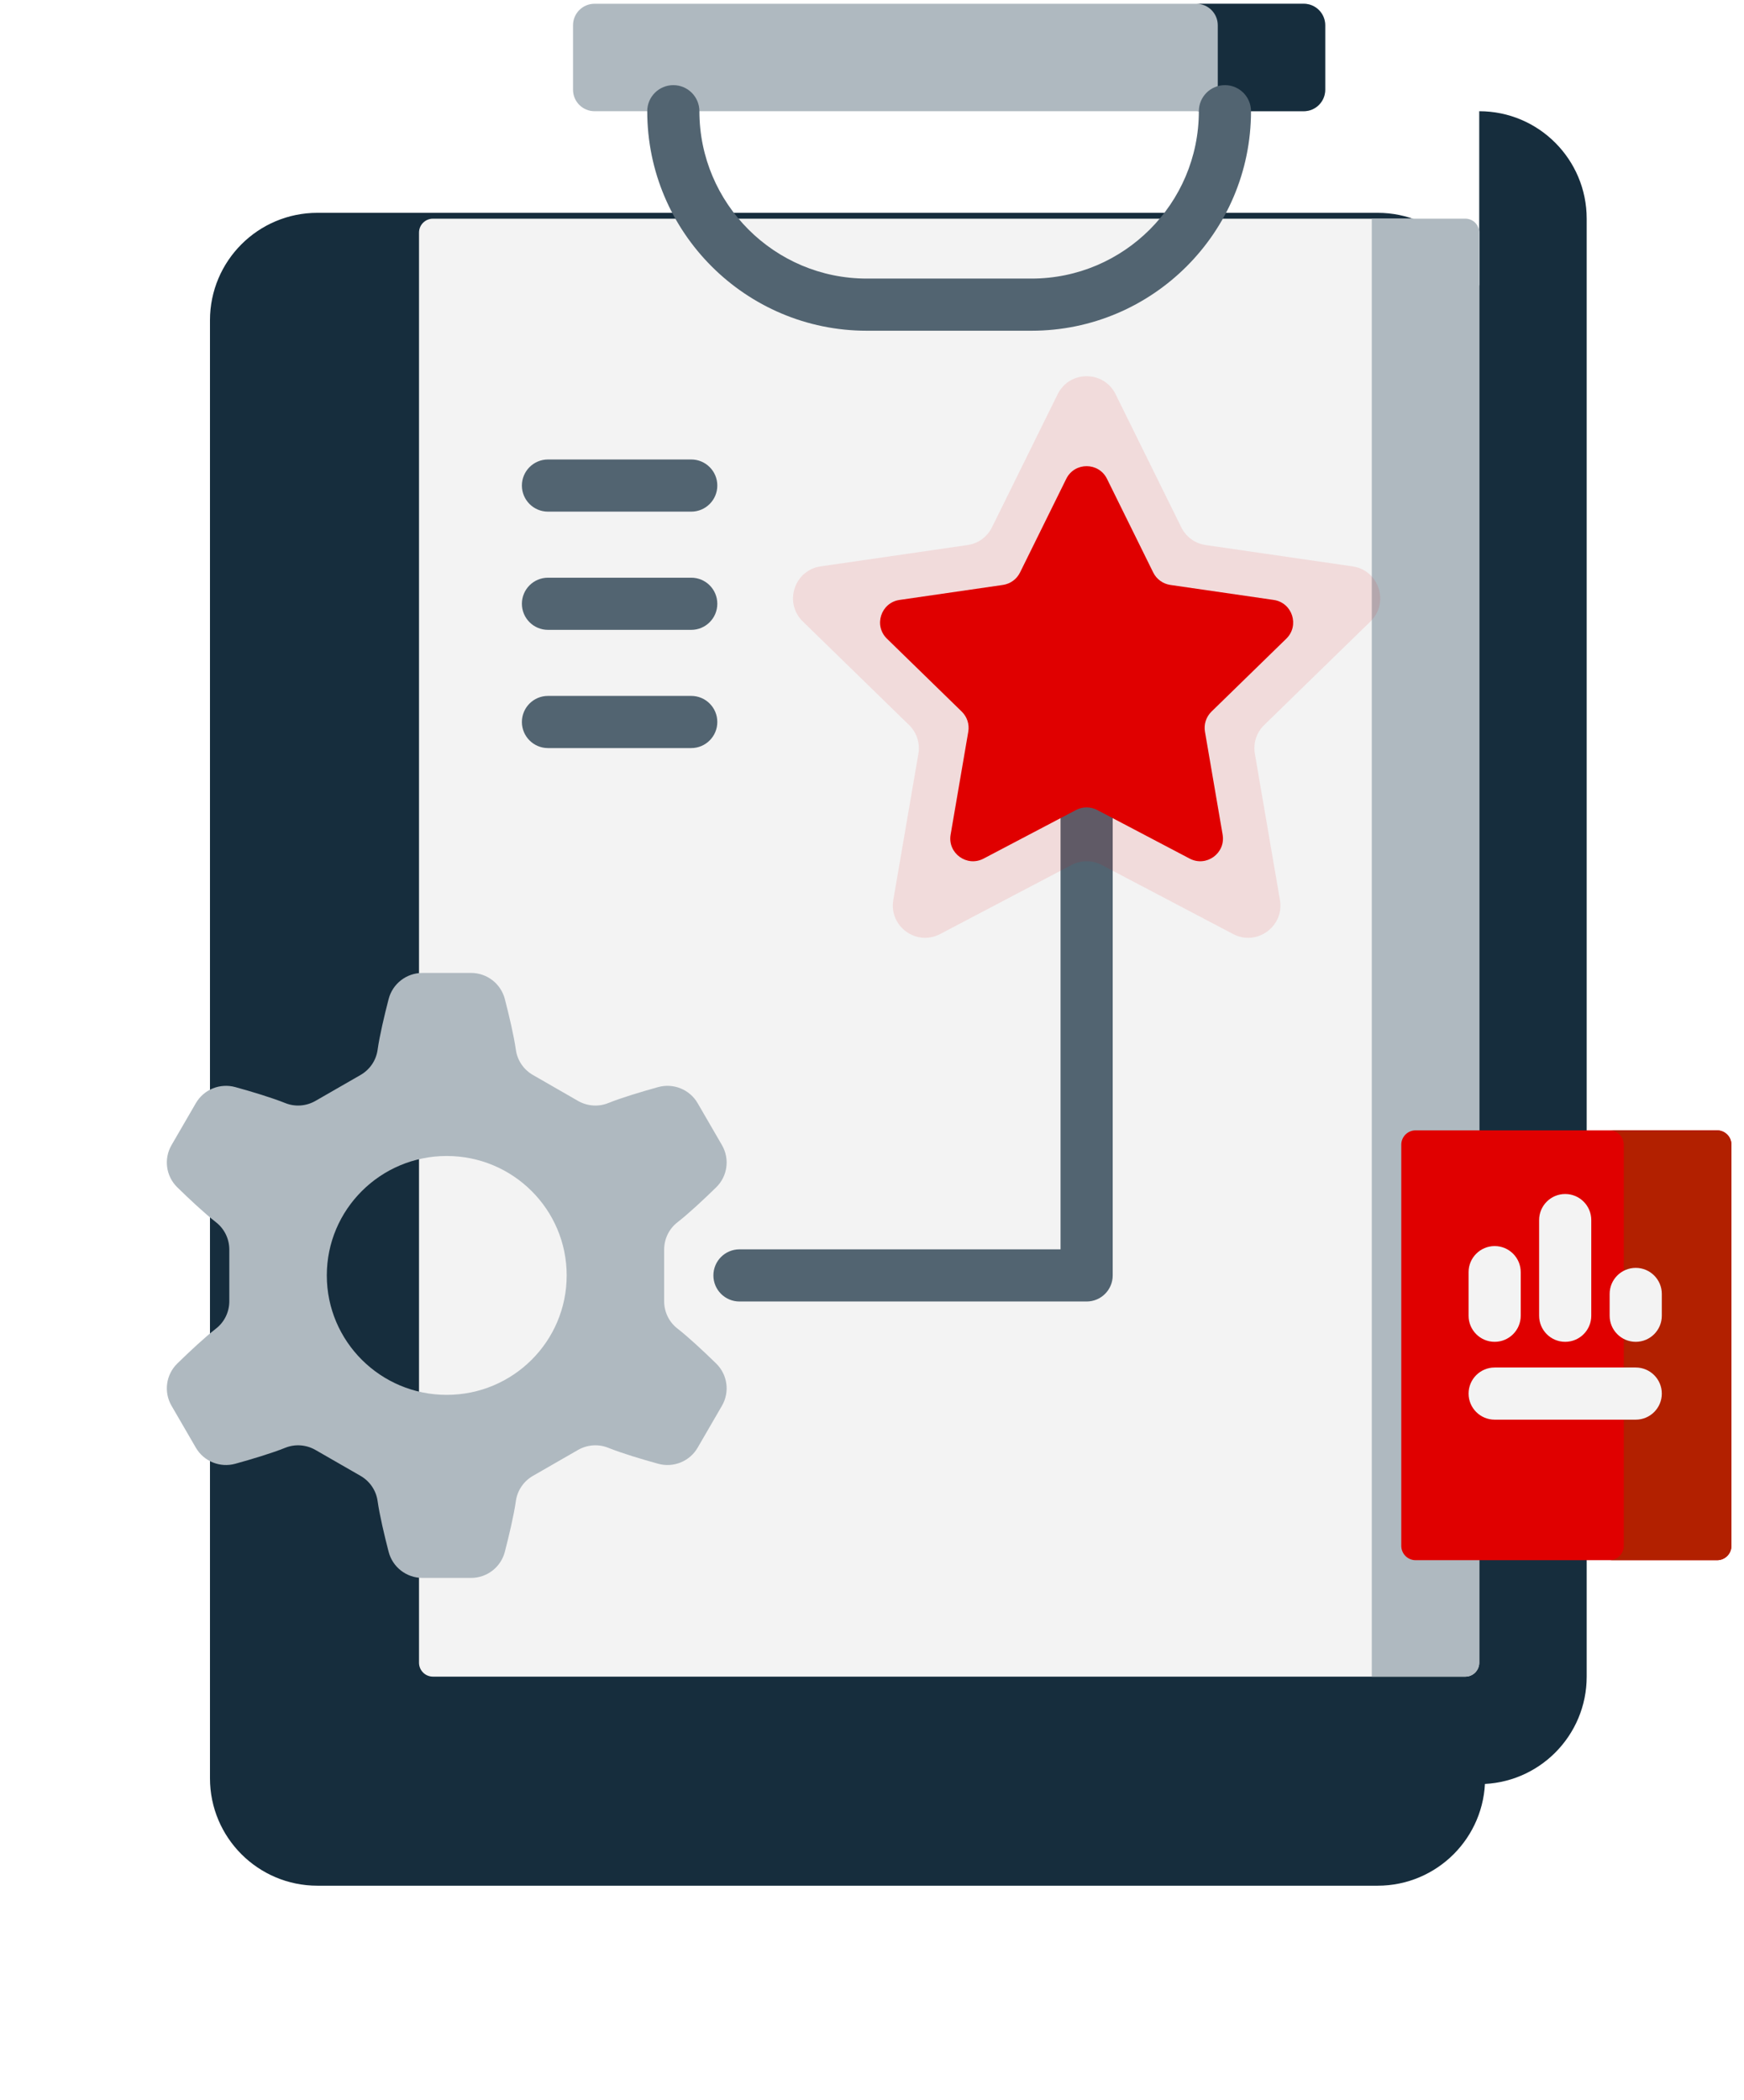<?xml version="1.0" encoding="UTF-8"?> <svg xmlns="http://www.w3.org/2000/svg" width="103" height="124" viewBox="0 0 103 124" fill="none"> <g filter="url(#filter0_d)"> <path d="M87.363 105.357H24.747C21.242 105.357 18.401 102.516 18.401 99.011V12.915C18.401 9.409 21.242 6.568 24.747 6.568H87.363C90.868 6.568 93.709 9.41 93.709 12.915V99.011C93.709 102.516 90.868 105.357 87.363 105.357Z" fill="#162D3D"></path> </g> <path d="M87.363 6.568V105.357C90.868 105.357 93.709 102.516 93.709 99.011V12.915C93.709 9.41 90.868 6.568 87.363 6.568Z" fill="#162D3D"></path> <path d="M24.747 98.189V13.735C24.747 13.282 25.115 12.914 25.569 12.914H86.542C86.995 12.914 87.363 13.282 87.363 13.735V98.189C87.363 98.643 86.995 99.011 86.542 99.011H25.569C25.115 99.011 24.747 98.643 24.747 98.189Z" fill="#F3F3F3"></path> <path d="M81.017 12.914V99.011H86.542C86.995 99.011 87.363 98.643 87.363 98.189V13.735C87.363 13.282 86.995 12.914 86.542 12.914H81.017Z" fill="#AFB9C0"></path> <path d="M76.998 6.568H35.113C34.412 6.568 33.843 6 33.843 5.299V1.491C33.843 0.79 34.412 0.222 35.113 0.222H76.998C77.699 0.222 78.267 0.79 78.267 1.491V5.299C78.267 6 77.699 6.568 76.998 6.568Z" fill="#AFB9C0"></path> <path d="M76.998 0.222H70.652C71.353 0.222 71.921 0.79 71.921 1.491V5.299C71.921 6 71.353 6.568 70.652 6.568H76.998C77.699 6.568 78.267 6 78.267 5.299V1.491C78.267 0.79 77.699 0.222 76.998 0.222V0.222Z" fill="#162D3D"></path> <path d="M72.344 5.028C71.493 5.028 70.804 5.717 70.804 6.568C70.804 12.018 66.37 16.451 60.92 16.451H51.19C45.74 16.451 41.306 12.018 41.306 6.568C41.306 5.717 40.617 5.028 39.766 5.028C38.916 5.028 38.226 5.717 38.226 6.568C38.226 13.716 44.042 19.531 51.19 19.531H60.92C68.069 19.531 73.884 13.716 73.884 6.568C73.884 5.717 73.194 5.028 72.344 5.028Z" fill="#526471"></path> <path d="M64.176 41.567C63.325 41.567 62.636 42.257 62.636 43.107V73.778H43.673C42.822 73.778 42.133 74.468 42.133 75.318C42.133 76.169 42.822 76.858 43.673 76.858H64.176C65.026 76.858 65.716 76.169 65.716 75.318V43.107C65.716 42.257 65.026 41.567 64.176 41.567Z" fill="#526471"></path> <path d="M65.379 28.277L68.109 33.808C68.305 34.204 68.682 34.478 69.119 34.542L75.225 35.428C76.325 35.589 76.765 36.941 75.968 37.717L71.551 42.022C71.234 42.331 71.09 42.774 71.165 43.21L72.208 49.289C72.396 50.385 71.245 51.221 70.261 50.703L64.8 47.833C64.409 47.627 63.942 47.627 63.551 47.833L58.09 50.703C57.106 51.221 55.955 50.385 56.143 49.289L57.186 43.21C57.261 42.775 57.117 42.331 56.8 42.022L52.383 37.717C51.586 36.941 52.026 35.589 53.127 35.428L59.232 34.542C59.669 34.478 60.047 34.204 60.242 33.808L62.972 28.277C63.464 27.279 64.887 27.279 65.379 28.277Z" fill="#E00000"></path> <path opacity="0.1" d="M65.886 23.28L69.767 31.142C70.045 31.705 70.582 32.096 71.203 32.186L79.882 33.446C81.446 33.674 82.071 35.596 80.939 36.699L74.659 42.819C74.21 43.257 74.004 43.888 74.111 44.507L75.593 53.148C75.861 54.706 74.225 55.894 72.826 55.158L65.064 51.078C64.508 50.786 63.844 50.786 63.288 51.078L55.526 55.158C54.127 55.894 52.491 54.706 52.758 53.148L54.241 44.507C54.347 43.889 54.142 43.257 53.693 42.819L47.413 36.699C46.281 35.596 46.906 33.674 48.47 33.446L57.148 32.186C57.77 32.096 58.307 31.705 58.584 31.142L62.465 23.28C63.165 21.863 65.187 21.863 65.886 23.28Z" fill="#E00000"></path> <path d="M32.363 30.214H40.824C41.675 30.214 42.364 29.525 42.364 28.674C42.364 27.823 41.675 27.134 40.824 27.134H32.363C31.512 27.134 30.823 27.823 30.823 28.674C30.823 29.525 31.512 30.214 32.363 30.214Z" fill="#526471"></path> <path d="M40.824 34.115H32.363C31.512 34.115 30.823 34.804 30.823 35.655C30.823 36.505 31.512 37.195 32.363 37.195H40.824C41.675 37.195 42.364 36.505 42.364 35.655C42.364 34.804 41.675 34.115 40.824 34.115Z" fill="#526471"></path> <path d="M40.824 41.096H32.363C31.512 41.096 30.823 41.785 30.823 42.636C30.823 43.486 31.512 44.176 32.363 44.176H40.824C41.675 44.176 42.364 43.486 42.364 42.636C42.364 41.785 41.675 41.096 40.824 41.096Z" fill="#526471"></path> <path d="M30.468 88.635C30.35 89.47 30.068 90.666 29.816 91.639C29.581 92.547 28.762 93.181 27.823 93.181H24.946C24.006 93.181 23.187 92.547 22.952 91.639C22.7 90.666 22.418 89.47 22.3 88.635C22.212 88.013 21.838 87.468 21.292 87.154L18.634 85.626C18.089 85.313 17.43 85.262 16.846 85.497C16.059 85.814 14.873 86.17 13.899 86.439C12.995 86.69 12.036 86.301 11.566 85.49L10.129 83.013C9.659 82.201 9.8 81.176 10.472 80.52C11.192 79.816 12.093 78.974 12.761 78.454C13.257 78.068 13.543 77.473 13.543 76.844V73.792C13.543 73.164 13.257 72.569 12.761 72.182C12.093 71.663 11.192 70.82 10.472 70.117C9.8 69.461 9.659 68.436 10.129 67.624L11.566 65.147C12.036 64.336 12.995 63.947 13.899 64.197C14.873 64.466 16.059 64.823 16.846 65.14C17.43 65.375 18.089 65.324 18.634 65.01L21.292 63.482C21.838 63.169 22.212 62.624 22.3 62.002C22.418 61.166 22.7 59.97 22.952 58.998C23.187 58.09 24.006 57.455 24.946 57.455H27.823C28.762 57.455 29.581 58.09 29.816 58.998C30.068 59.97 30.35 61.166 30.468 62.002C30.556 62.624 30.93 63.169 31.476 63.482L34.134 65.01C34.679 65.324 35.339 65.375 35.922 65.14C36.709 64.823 37.895 64.467 38.869 64.197C39.773 63.947 40.733 64.336 41.203 65.147L42.639 67.624C43.11 68.436 42.968 69.461 42.296 70.117C41.576 70.821 40.675 71.663 40.008 72.182C39.511 72.569 39.225 73.164 39.225 73.792V76.844C39.225 77.473 39.511 78.068 40.008 78.454C40.675 78.974 41.576 79.816 42.296 80.52C42.968 81.176 43.11 82.201 42.639 83.013L41.203 85.49C40.733 86.301 39.773 86.69 38.869 86.439C37.895 86.17 36.709 85.814 35.922 85.497C35.339 85.262 34.679 85.313 34.134 85.626L31.476 87.154C30.93 87.468 30.556 88.013 30.468 88.635ZM33.468 75.318C33.468 71.423 30.297 68.265 26.384 68.265C22.472 68.265 19.301 71.423 19.301 75.318C19.301 79.213 22.472 82.371 26.384 82.371C30.297 82.371 33.468 79.213 33.468 75.318Z" fill="#AFB9C0"></path> <path d="M101.41 92.135H83.606C83.138 92.135 82.759 91.756 82.759 91.288V67.597C82.759 67.13 83.138 66.751 83.606 66.751H101.41C101.878 66.751 102.257 67.13 102.257 67.597V91.288C102.257 91.756 101.878 92.135 101.41 92.135Z" fill="#E00000"></path> <path d="M101.41 66.751H95.052C95.52 66.751 95.899 67.129 95.899 67.597V91.289C95.899 91.756 95.52 92.135 95.052 92.135H101.41C101.878 92.135 102.257 91.756 102.257 91.289V67.597C102.257 67.129 101.878 66.751 101.41 66.751Z" fill="#B22000"></path> <path d="M88.274 79.239C89.125 79.239 89.814 78.549 89.814 77.699V75.125C89.814 74.274 89.125 73.585 88.274 73.585C87.424 73.585 86.734 74.274 86.734 75.125V77.699C86.734 78.549 87.424 79.239 88.274 79.239Z" fill="#F3F3F3"></path> <path d="M92.44 79.239C93.291 79.239 93.98 78.549 93.98 77.698V72.05C93.98 71.2 93.291 70.51 92.44 70.51C91.589 70.51 90.9 71.2 90.9 72.05V77.698C90.9 78.549 91.589 79.239 92.44 79.239Z" fill="#F3F3F3"></path> <path d="M96.606 74.872C95.755 74.872 95.065 75.561 95.065 76.412V77.698C95.065 78.549 95.755 79.239 96.606 79.239C97.456 79.239 98.146 78.549 98.146 77.698V76.412C98.146 75.561 97.456 74.872 96.606 74.872Z" fill="#F3F3F3"></path> <path d="M96.606 80.756H88.274C87.424 80.756 86.734 81.445 86.734 82.296C86.734 83.147 87.424 83.836 88.274 83.836H96.606C97.457 83.836 98.146 83.147 98.146 82.296C98.146 81.445 97.456 80.756 96.606 80.756Z" fill="#F3F3F3"></path> <defs> <filter id="filter0_d" x="0.401" y="0.568" width="99.308" height="122.789" filterUnits="userSpaceOnUse" color-interpolation-filters="sRGB"> <feFlood flood-opacity="0" result="BackgroundImageFix"></feFlood> <feColorMatrix in="SourceAlpha" type="matrix" values="0 0 0 0 0 0 0 0 0 0 0 0 0 0 0 0 0 0 127 0"></feColorMatrix> <feOffset dx="-6" dy="6"></feOffset> <feGaussianBlur stdDeviation="6"></feGaussianBlur> <feColorMatrix type="matrix" values="0 0 0 0 0.086 0 0 0 0 0.176 0 0 0 0 0.239 0 0 0 0.15 0"></feColorMatrix> <feBlend mode="normal" in2="BackgroundImageFix" result="effect1_dropShadow"></feBlend> <feBlend mode="normal" in="SourceGraphic" in2="effect1_dropShadow" result="shape"></feBlend> </filter> </defs> </svg> 